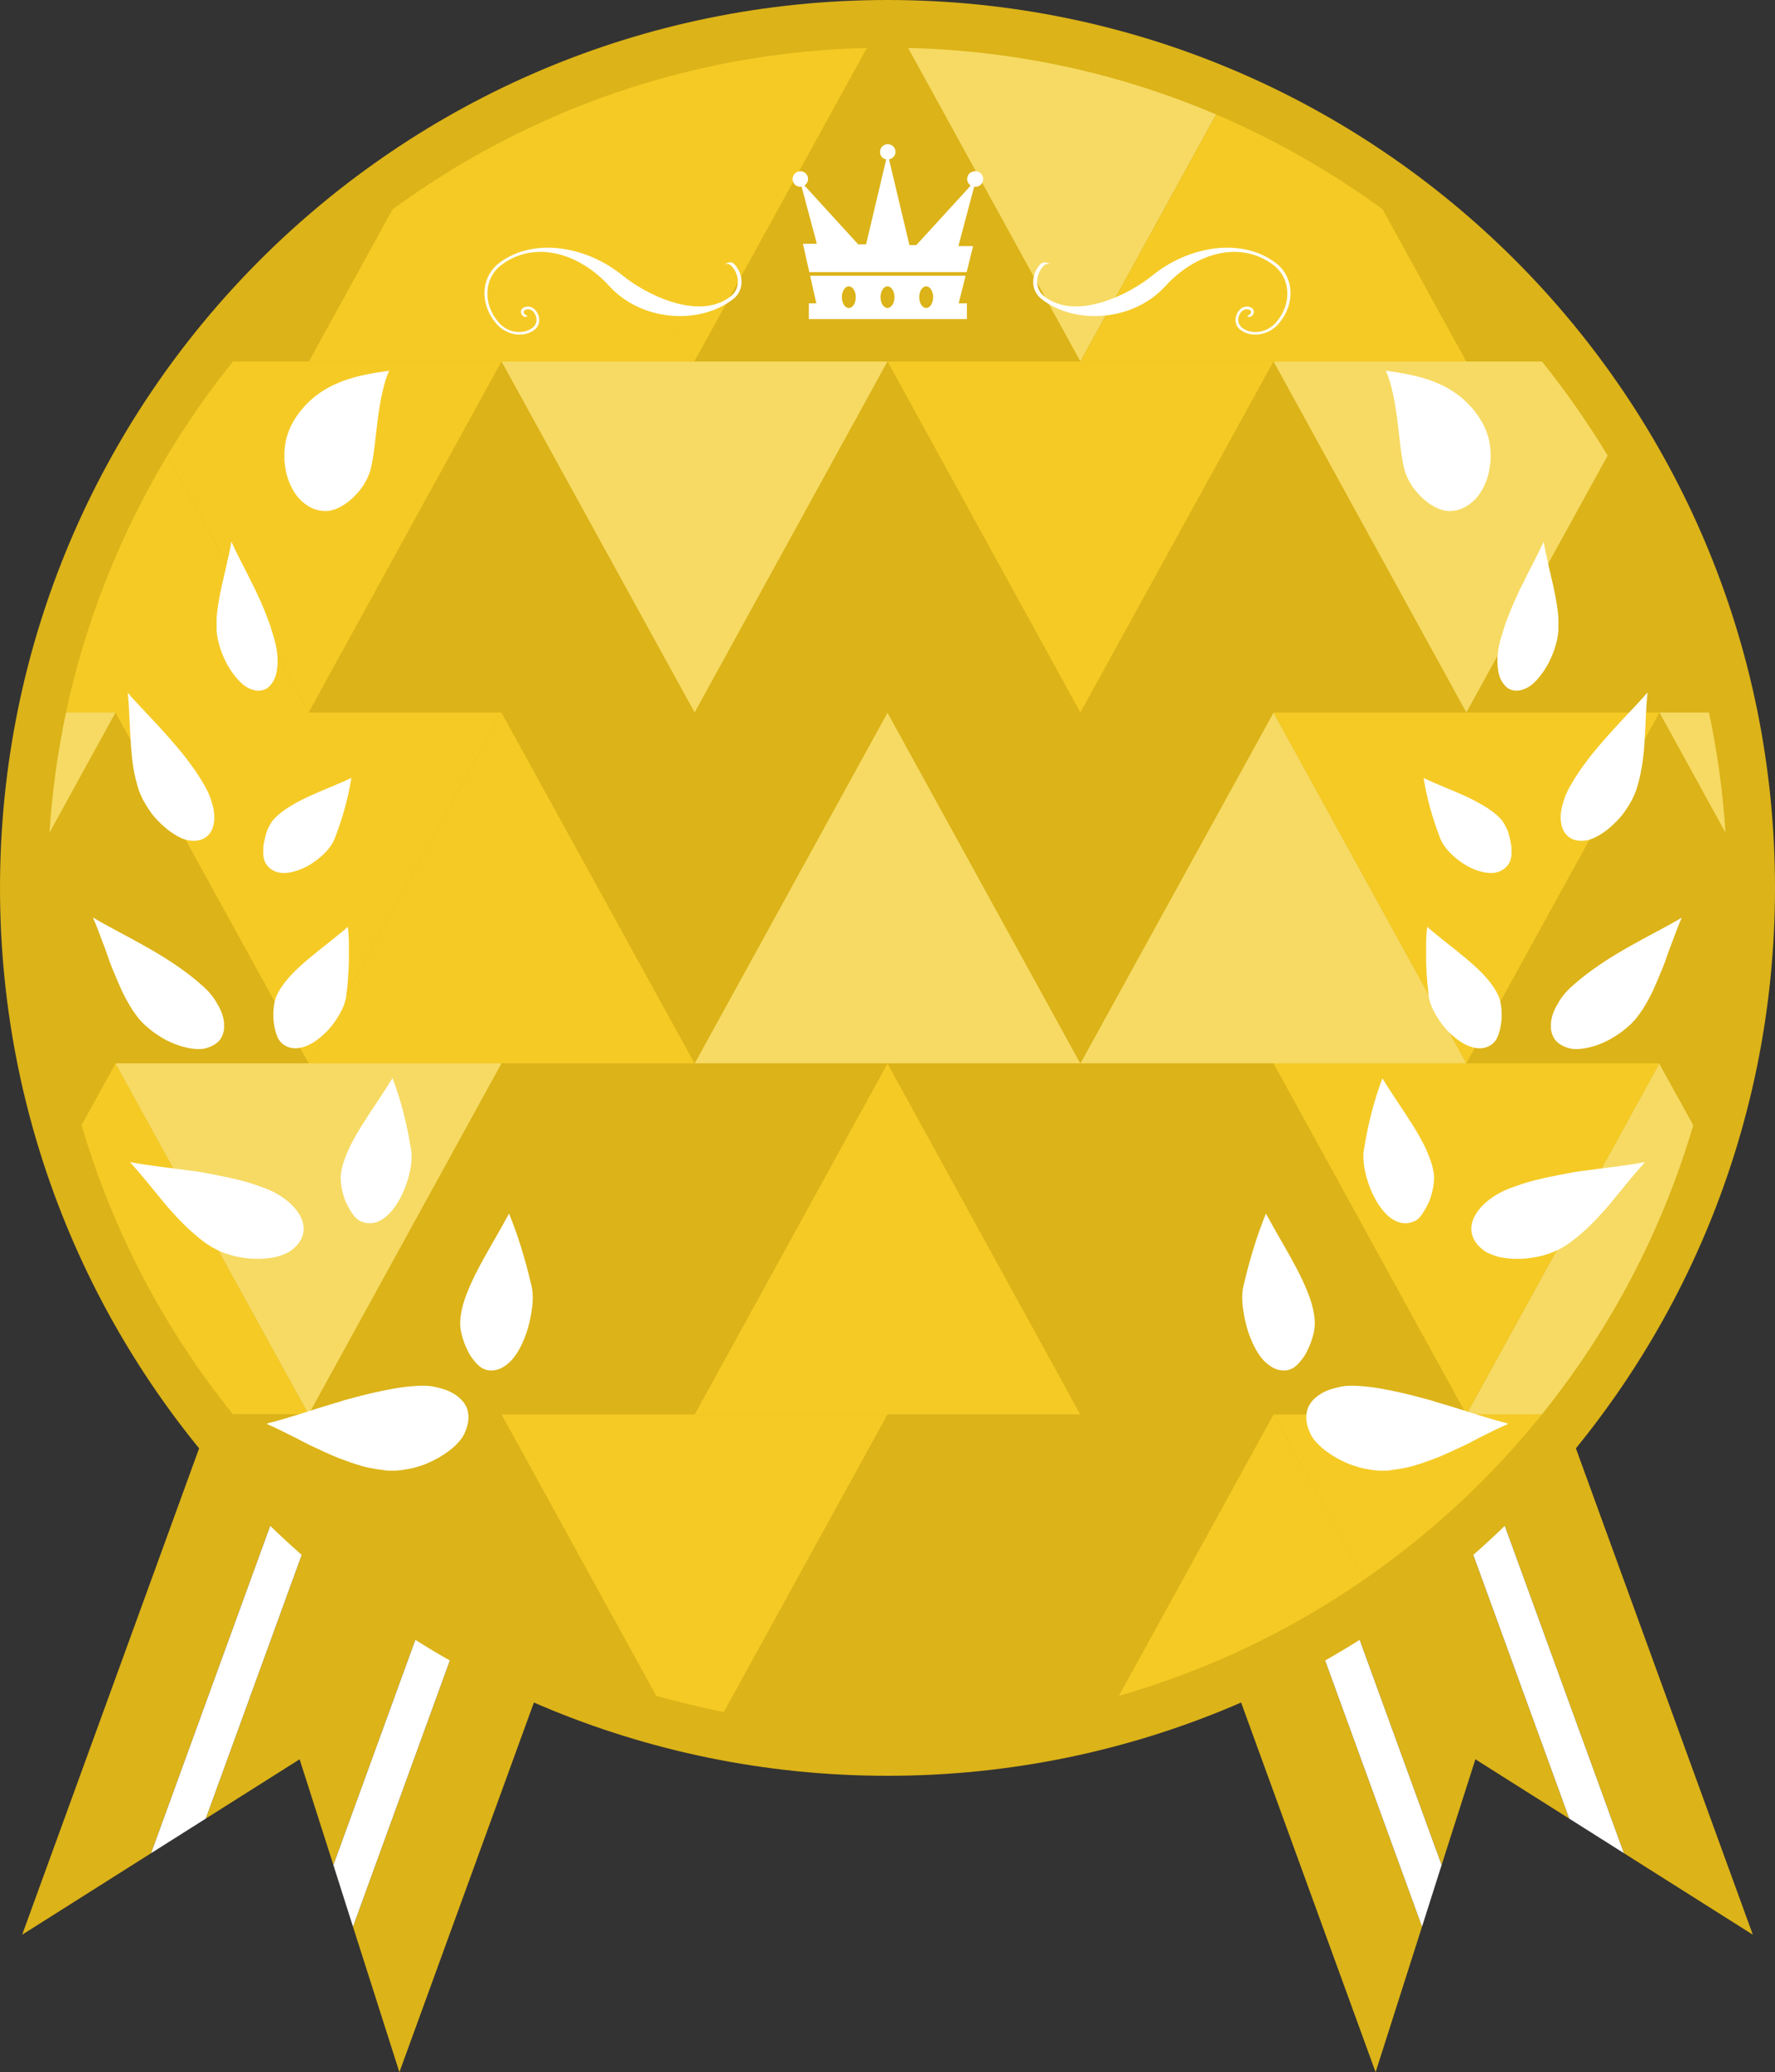 <?xml version="1.0" encoding="UTF-8"?><svg xmlns="http://www.w3.org/2000/svg" viewBox="0 0 68.84 80.33"><rect x="0" y="0" width="68.84" height="80.33" fill="#333333" stroke="none"/><defs><style>.d{fill:#fff;}.e,.f{fill:#dcb318;}.f{fill-rule:evenodd;}.g{fill:#f6da63;}.h{fill:#f5ca25;}</style></defs><g id="a"/><g id="b"><g id="c"><g><g><g><polygon class="f" points="44.83 46.34 41.43 47.58 53.35 80.33 55.15 74.69 44.83 46.34"/><polygon class="f" points="56.06 42.25 52.66 43.49 62.98 71.84 67.98 75 56.06 42.25"/><polygon class="f" points="60.86 70.5 51.22 44.02 46.27 45.82 55.91 72.3 57.22 68.2 60.86 70.5"/><polygon class="d" points="52.66 43.49 51.22 44.02 60.86 70.5 62.98 71.84 52.66 43.49"/><polygon class="d" points="46.27 45.82 44.83 46.34 55.15 74.69 55.91 72.3 46.27 45.82"/></g><g><polygon class="f" points="24.01 46.34 27.41 47.58 15.49 80.33 13.69 74.69 24.01 46.34"/><polygon class="f" points="12.78 42.25 16.18 43.49 5.86 71.84 .86 75 12.78 42.25"/><polygon class="f" points="7.98 70.5 17.62 44.02 22.57 45.82 12.93 72.3 11.62 68.2 7.98 70.5"/><polygon class="d" points="16.18 43.49 17.62 44.02 7.98 70.5 5.86 71.84 16.18 43.49"/><polygon class="d" points="22.57 45.82 24.01 46.34 13.69 74.69 12.93 72.3 22.57 45.82"/></g></g><path class="e" d="M68.84,34.42c0,19.01-15.41,34.42-34.42,34.42S0,53.43,0,34.42,15.41,0,34.42,0s34.42,15.41,34.42,34.42Z"/><g><path class="e" d="M15.93,61.24c2.87,1.99,6.08,3.52,9.52,4.51l-6-10.91-3.52,6.4Z"/><path class="e" d="M28.07,66.37c2.05,.41,4.17,.62,6.35,.62s4.29-.21,6.35-.62l-6.35-11.54-6.35,11.54Z"/><path class="h" d="M43.39,65.74c3.44-.98,6.65-2.52,9.52-4.51l-3.52-6.4-6,10.91Z"/><path class="e" d="M9.04,54.83c1.97,2.45,4.3,4.61,6.89,6.4l3.52-6.4H9.04Z"/><path class="h" d="M19.45,54.83l6,10.91c.86,.24,1.73,.45,2.62,.63l6.35-11.54h-14.97Z"/><path class="e" d="M34.42,54.83l6.35,11.54c.89-.18,1.76-.39,2.62-.63l6-10.91h-14.97Z"/><path class="h" d="M59.8,54.83h-10.41l3.52,6.4c2.6-1.79,4.92-3.95,6.89-6.4Z"/><path class="h" d="M4.48,41.22l-1.32,2.39c1.22,4.14,3.23,7.94,5.87,11.21h2.93l-7.48-13.61Z"/><polygon class="e" points="11.97 54.83 26.94 54.83 19.45 41.22 11.97 54.83"/><polygon class="h" points="26.94 54.83 41.9 54.83 34.42 41.22 26.94 54.83"/><polygon class="e" points="41.9 54.83 56.87 54.83 49.39 41.22 41.9 54.83"/><path class="g" d="M56.87,54.83h2.93c2.64-3.28,4.65-7.07,5.87-11.21l-1.32-2.39-7.48,13.61Z"/><path class="e" d="M2.56,41.22c.17,.81,.37,1.61,.6,2.39l1.32-2.39h-1.92Z"/><polygon class="g" points="11.97 54.83 19.45 41.22 4.48 41.22 11.97 54.83"/><polygon class="e" points="26.94 54.83 34.42 41.22 19.45 41.22 26.94 54.83"/><polygon class="e" points="41.9 54.83 49.39 41.22 34.42 41.22 41.9 54.83"/><polygon class="h" points="49.39 41.22 56.87 54.83 64.36 41.22 49.39 41.22"/><path class="e" d="M64.36,41.22l1.32,2.39c.23-.79,.43-1.58,.6-2.39h-1.92Z"/><path class="e" d="M4.48,27.62l-2.56,4.66c-.05,.71-.07,1.42-.07,2.14,0,2.33,.25,4.61,.71,6.8H11.97l-7.48-13.61Z"/><polygon class="h" points="11.97 41.22 26.94 41.22 19.45 27.62 11.97 41.22"/><polygon class="g" points="26.94 41.22 41.9 41.22 34.42 27.62 26.94 41.22"/><polygon class="g" points="41.9 41.22 56.87 41.22 49.39 27.62 41.9 41.22"/><path class="e" d="M56.87,41.22h9.41c.47-2.19,.71-4.47,.71-6.8,0-.72-.03-1.44-.07-2.14l-2.56-4.66-7.48,13.61Z"/><path class="g" d="M2.56,27.62c-.32,1.52-.54,3.07-.64,4.66l2.56-4.66h-1.92Z"/><polygon class="h" points="11.97 41.22 19.45 27.62 4.48 27.62 11.97 41.22"/><polygon class="e" points="26.94 41.22 34.42 27.62 19.45 27.62 26.94 41.22"/><polygon class="e" points="41.9 41.22 49.39 27.62 34.42 27.62 41.9 41.22"/><polygon class="h" points="49.39 27.62 56.87 41.22 64.36 27.62 49.39 27.62"/><path class="g" d="M64.36,27.62l2.56,4.66c-.1-1.59-.32-3.14-.64-4.66h-1.92Z"/><path class="h" d="M6.49,17.66c-1.82,3.04-3.17,6.39-3.93,9.96H11.97l-5.48-9.96Z"/><polygon class="e" points="11.97 27.62 26.94 27.62 19.45 14.01 11.97 27.62"/><polygon class="e" points="26.94 27.62 41.9 27.62 34.42 14.01 26.94 27.62"/><polygon class="e" points="41.9 27.62 56.87 27.62 49.39 14.01 41.9 27.62"/><path class="e" d="M66.28,27.62c-.76-3.57-2.1-6.93-3.93-9.96l-5.48,9.96h9.41Z"/><path class="h" d="M19.45,14.01H9.04c-.93,1.15-1.78,2.37-2.55,3.65l5.48,9.96,7.48-13.61Z"/><polygon class="g" points="26.94 27.62 34.42 14.01 19.45 14.01 26.94 27.62"/><polygon class="h" points="41.9 27.62 49.39 14.01 34.42 14.01 41.9 27.62"/><path class="g" d="M56.87,27.62l5.48-9.96c-.77-1.27-1.62-2.49-2.55-3.65h-10.41l7.48,13.61Z"/><path class="e" d="M10.84,11.95c-.63,.66-1.23,1.35-1.8,2.06h2.93l-1.13-2.06Z"/><path class="h" d="M26.94,14.01l-5.26-9.57c-2.3,.98-4.47,2.22-6.46,3.68l-3.24,5.89h14.97Z"/><path class="e" d="M41.9,14.01L35.22,1.86c-.27,0-.53,0-.8,0s-.53,0-.8,0l-6.68,12.15h14.97Z"/><path class="h" d="M56.87,14.01l-3.24-5.89c-2-1.46-4.16-2.7-6.46-3.68l-5.26,9.57h14.97Z"/><path class="e" d="M59.8,14.01c-.57-.71-1.17-1.4-1.8-2.06l-1.13,2.06h2.93Z"/><path class="e" d="M15.21,8.12c-1.57,1.15-3.03,2.43-4.37,3.83l1.13,2.06,3.24-5.89Z"/><path class="h" d="M33.62,1.86c-4.23,.1-8.26,1.01-11.95,2.58l5.26,9.57L33.62,1.86Z"/><path class="g" d="M47.17,4.44c-3.68-1.57-7.71-2.48-11.95-2.58l6.68,12.15,5.26-9.57Z"/><path class="e" d="M58,11.95c-1.34-1.4-2.8-2.69-4.37-3.83l3.24,5.89,1.13-2.06Z"/></g><g><g><g><path class="d" d="M8.98,21.01c.12,.27,.26,.55,.42,.86,.08,.15,.16,.31,.24,.47,.08,.16,.16,.33,.25,.5,.16,.34,.32,.69,.46,1.06,.07,.18,.14,.37,.19,.55,.06,.19,.12,.38,.16,.57,.03,.14,.05,.27,.06,.41,.01,.13,.01,.26,0,.38-.02,.24-.07,.45-.17,.61-.05,.08-.1,.15-.17,.21-.06,.06-.14,.1-.22,.12-.16,.05-.36,.03-.59-.09-.24-.12-.53-.44-.77-.85-.23-.41-.41-.91-.44-1.38,0-.13,0-.27,0-.41,0-.14,.02-.28,.04-.43,.02-.14,.04-.29,.07-.44,.03-.15,.06-.3,.09-.44,.02-.08,.03-.15,.05-.22,.02-.07,.04-.15,.05-.22,.04-.15,.07-.29,.1-.44,.07-.29,.13-.56,.17-.82Z"/><path class="d" d="M13.63,30.15c-.12,.74-.32,1.51-.65,2.36-.09,.22-.26,.45-.48,.65-.22,.2-.49,.39-.77,.51-.28,.12-.56,.19-.81,.17-.13-.01-.25-.05-.35-.11-.11-.06-.2-.15-.27-.27-.05-.08-.08-.21-.09-.34,0-.07,0-.14,0-.22,0-.08,.01-.16,.03-.24,.03-.16,.07-.32,.12-.46,.06-.14,.13-.27,.2-.37,.15-.19,.36-.36,.59-.51,.24-.15,.51-.3,.79-.43,.56-.26,1.18-.49,1.68-.73Z"/><path class="d" d="M4.95,26.85c.41,.48,.95,1.01,1.49,1.62,.14,.15,.27,.31,.4,.46,.14,.16,.27,.32,.4,.49,.13,.17,.25,.34,.37,.51,.12,.18,.23,.36,.34,.55,.07,.13,.14,.27,.19,.4,.05,.13,.09,.27,.12,.39,.06,.26,.07,.5,.02,.7-.04,.21-.14,.37-.3,.49-.16,.11-.37,.16-.65,.12-.29-.04-.69-.27-1.06-.62-.09-.09-.19-.18-.27-.28-.09-.1-.17-.21-.24-.32-.15-.22-.28-.46-.37-.71-.09-.28-.17-.58-.22-.9-.02-.16-.05-.32-.06-.49-.02-.17-.03-.33-.04-.5-.05-.67-.05-1.34-.12-1.93Z"/><path class="d" d="M13.49,35.93c.02,.2,.04,.41,.04,.62,0,.11,0,.22,0,.32,0,.11,0,.21,0,.33,0,.11,0,.22-.01,.34,0,.11-.02,.23-.02,.34-.01,.23-.04,.47-.07,.72,0,.07-.02,.13-.04,.2-.02,.07-.04,.14-.07,.21-.06,.14-.13,.28-.22,.42-.17,.28-.4,.56-.66,.77-.25,.21-.53,.37-.8,.42-.27,.05-.54,0-.75-.22-.07-.07-.14-.2-.18-.34-.05-.14-.08-.31-.1-.49-.03-.36,.01-.73,.12-.97,.22-.5,.68-.96,1.2-1.4,.52-.44,1.09-.86,1.55-1.26Z"/><path class="d" d="M3.61,35.57c1.15,.69,2.91,1.44,4.26,2.66,.25,.22,.44,.46,.57,.71,.15,.24,.23,.49,.25,.72,0,.06,0,.11,0,.17,0,.06,0,.11-.02,.16-.02,.1-.06,.2-.12,.29-.12,.17-.33,.3-.62,.37-.31,.06-.8-.02-1.3-.24-.25-.11-.49-.26-.72-.43-.11-.09-.22-.18-.33-.28-.1-.1-.2-.21-.28-.32-.19-.25-.36-.54-.52-.86-.04-.08-.08-.16-.11-.24-.04-.08-.07-.16-.11-.25-.07-.17-.14-.33-.21-.5-.03-.09-.07-.17-.1-.26-.03-.08-.06-.17-.09-.26-.06-.17-.12-.34-.19-.51-.12-.33-.24-.65-.37-.94Z"/><path class="d" d="M15.23,41.81c.3,.8,.54,1.68,.71,2.74,.05,.27,.02,.62-.07,.98-.09,.36-.23,.72-.41,1.03-.09,.16-.2,.3-.31,.43-.11,.12-.23,.23-.36,.3-.25,.15-.54,.18-.83,.04-.05-.02-.1-.06-.15-.11-.05-.05-.1-.11-.15-.18-.09-.13-.18-.3-.26-.47-.14-.36-.21-.76-.18-1.05,.02-.14,.05-.3,.1-.45,.05-.15,.11-.31,.18-.47,.14-.31,.32-.63,.52-.95,.2-.32,.41-.64,.62-.95,.1-.15,.2-.31,.3-.46,.1-.15,.19-.3,.28-.44Z"/><path class="d" d="M5.05,45.05c.35,.07,.74,.12,1.16,.18,.21,.03,.42,.05,.64,.08,.22,.03,.45,.06,.68,.09,.23,.03,.46,.07,.69,.12,.12,.02,.23,.04,.35,.07,.12,.02,.24,.05,.35,.07,.23,.05,.47,.11,.7,.18,.12,.03,.23,.07,.34,.11,.12,.04,.23,.08,.34,.12,.64,.25,1.14,.66,1.36,1.1,.11,.22,.15,.45,.09,.68-.06,.23-.21,.45-.48,.64-.14,.1-.35,.18-.58,.24-.24,.05-.51,.08-.8,.07-.14,0-.29-.02-.44-.04-.15-.02-.3-.05-.45-.09-.29-.08-.58-.2-.84-.36-.15-.09-.28-.19-.42-.3-.14-.11-.28-.24-.42-.36-.14-.13-.27-.27-.41-.41-.13-.14-.26-.29-.4-.44-.13-.15-.25-.3-.38-.46-.12-.15-.25-.3-.37-.45-.03-.04-.06-.07-.09-.11-.03-.04-.06-.07-.09-.11-.06-.07-.12-.14-.18-.21-.12-.14-.24-.28-.35-.4Z"/><path class="d" d="M19.74,47.04c.33,.8,.61,1.69,.87,2.79,.07,.28,.07,.65,0,1.04-.06,.39-.17,.8-.34,1.17-.16,.36-.37,.68-.63,.87-.13,.1-.27,.17-.41,.2-.15,.03-.31,.03-.46-.04-.11-.04-.23-.14-.34-.27-.06-.07-.11-.14-.17-.22-.05-.08-.1-.17-.14-.26-.09-.18-.16-.38-.21-.57-.05-.19-.07-.38-.06-.54,.02-.32,.1-.66,.23-1,.13-.35,.3-.71,.49-1.07,.38-.72,.83-1.45,1.17-2.09Z"/><path class="d" d="M10.37,55.18c.37-.09,.78-.22,1.22-.35,.43-.14,.9-.29,1.37-.43,.12-.03,.24-.07,.36-.11,.12-.03,.24-.07,.37-.1,.25-.07,.5-.13,.75-.19,.5-.11,1.01-.22,1.52-.26,.18-.01,.36-.03,.53-.02,.17,0,.33,.03,.49,.07,.07,.02,.15,.04,.22,.06,.07,.02,.14,.05,.21,.08,.13,.06,.25,.13,.35,.21,.2,.16,.35,.36,.39,.61,.05,.25,0,.54-.16,.87-.18,.34-.62,.72-1.19,1-.14,.07-.29,.14-.45,.19-.15,.05-.31,.1-.48,.13-.16,.03-.33,.06-.5,.07-.08,0-.17,0-.25,0-.08,0-.16,0-.24-.02-.18-.02-.37-.05-.56-.09-.1-.02-.19-.04-.29-.07-.1-.03-.19-.06-.29-.09-.19-.06-.39-.14-.59-.21-.1-.04-.2-.08-.29-.12l-.29-.13c-.19-.09-.39-.18-.58-.27-.19-.1-.38-.19-.56-.29-.38-.18-.72-.37-1.07-.51Z"/><path class="d" d="M15.11,14.37c-.27,.04-.58,.08-.92,.15-.33,.07-.69,.16-1.04,.31-.35,.14-.7,.34-1.02,.61-.16,.14-.31,.29-.45,.46-.14,.17-.27,.37-.38,.58-.08,.16-.14,.33-.19,.5-.04,.18-.07,.37-.08,.55,0,.05,0,.09,0,.14,0,.05,0,.09,0,.14,0,.09,.02,.19,.03,.28,.01,.09,.03,.18,.05,.27,.02,.09,.05,.18,.08,.26,.06,.17,.14,.33,.23,.47,.09,.14,.2,.27,.32,.37,.24,.21,.52,.34,.84,.35,.34,.02,.72-.17,1.06-.47,.16-.15,.32-.32,.45-.52,.06-.1,.12-.2,.17-.31,.05-.11,.09-.22,.12-.34,.13-.53,.18-1.21,.27-1.91,.09-.69,.22-1.4,.45-1.91Z"/></g><g><path class="d" d="M59.86,21.01c-.12,.27-.26,.55-.42,.86-.08,.15-.16,.31-.24,.47-.08,.16-.16,.33-.25,.5-.16,.34-.32,.69-.46,1.06-.07,.18-.14,.37-.19,.55-.06,.19-.12,.38-.16,.57-.03,.14-.05,.27-.06,.41-.01,.13-.01,.26,0,.38,.02,.24,.07,.45,.17,.61,.05,.08,.1,.15,.17,.21,.06,.06,.14,.1,.22,.12,.16,.05,.36,.03,.59-.09,.24-.12,.53-.44,.77-.85,.23-.41,.41-.91,.44-1.38,0-.13,0-.27,0-.41,0-.14-.02-.28-.04-.43-.02-.14-.04-.29-.07-.44-.03-.15-.06-.3-.09-.44-.02-.08-.03-.15-.05-.22-.02-.07-.04-.15-.05-.22-.04-.15-.07-.29-.1-.44-.07-.29-.13-.56-.17-.82Z"/><path class="d" d="M55.21,30.15c.12,.74,.32,1.51,.65,2.36,.09,.22,.26,.45,.48,.65,.22,.2,.49,.39,.76,.51,.28,.12,.56,.19,.81,.17,.13-.01,.25-.05,.35-.11,.1-.06,.2-.15,.27-.27,.05-.08,.08-.21,.09-.34,0-.07,0-.14,0-.22,0-.08-.02-.16-.03-.24-.03-.16-.07-.32-.12-.46-.06-.14-.13-.27-.2-.37-.15-.19-.36-.36-.59-.51-.24-.15-.51-.3-.79-.43-.56-.26-1.18-.49-1.68-.73Z"/><path class="d" d="M63.89,26.85c-.41,.48-.95,1.01-1.49,1.62-.14,.15-.27,.31-.4,.46-.14,.16-.27,.32-.4,.49-.13,.17-.25,.34-.37,.51-.12,.18-.23,.36-.34,.55-.07,.13-.14,.27-.19,.4-.05,.13-.09,.27-.12,.39-.06,.26-.07,.5-.02,.7,.04,.21,.14,.37,.3,.49,.16,.11,.37,.16,.65,.12,.29-.04,.69-.27,1.06-.62,.09-.09,.19-.18,.27-.28,.09-.1,.17-.21,.24-.32,.15-.22,.28-.46,.37-.71,.09-.28,.17-.58,.22-.9,.03-.16,.05-.32,.07-.49,.02-.17,.03-.33,.04-.5,.05-.67,.05-1.34,.12-1.93Z"/><path class="d" d="M55.35,35.93c-.02,.2-.04,.41-.04,.62,0,.11,0,.22,0,.32,0,.11,0,.21,0,.33,0,.11,0,.22,.01,.34,0,.11,.01,.23,.02,.34,.01,.23,.04,.47,.07,.72,0,.07,.02,.13,.04,.2,.02,.07,.04,.14,.07,.21,.06,.14,.13,.28,.22,.42,.17,.28,.4,.56,.66,.77,.25,.21,.53,.37,.8,.42,.27,.05,.54,0,.75-.22,.07-.07,.14-.2,.18-.34,.05-.14,.08-.31,.1-.49,.03-.36-.01-.73-.12-.97-.22-.5-.68-.96-1.2-1.4-.52-.44-1.09-.86-1.55-1.26Z"/><path class="d" d="M65.23,35.57c-1.15,.69-2.91,1.44-4.26,2.66-.25,.22-.44,.46-.57,.71-.15,.24-.23,.49-.25,.72,0,.06,0,.11,0,.17,0,.06,0,.11,.02,.16,.02,.1,.06,.2,.12,.29,.12,.17,.33,.3,.62,.37,.31,.06,.8-.02,1.29-.24,.25-.11,.49-.26,.72-.43,.11-.09,.22-.18,.33-.28,.1-.1,.2-.21,.28-.32,.19-.25,.36-.54,.52-.86,.04-.08,.08-.16,.11-.24,.04-.08,.07-.16,.11-.25,.07-.17,.14-.33,.21-.5,.03-.09,.07-.17,.1-.26l.09-.26c.06-.17,.12-.34,.19-.51,.12-.33,.24-.65,.37-.94Z"/><path class="d" d="M53.61,41.81c-.3,.8-.54,1.68-.71,2.74-.05,.27-.02,.62,.07,.98,.09,.36,.23,.72,.41,1.03,.09,.16,.2,.3,.31,.43,.11,.12,.23,.23,.36,.3,.26,.15,.54,.18,.83,.04,.05-.02,.1-.06,.15-.11,.05-.05,.1-.11,.14-.18,.09-.13,.18-.3,.26-.47,.14-.36,.21-.76,.18-1.05-.02-.14-.05-.3-.1-.45-.05-.15-.11-.31-.18-.47-.14-.31-.32-.63-.52-.95-.2-.32-.41-.64-.62-.95-.1-.15-.2-.31-.3-.46-.1-.15-.19-.3-.28-.44Z"/><path class="d" d="M63.79,45.05c-.35,.07-.74,.12-1.16,.18-.21,.03-.42,.05-.64,.08-.22,.03-.45,.06-.68,.09-.23,.03-.46,.07-.69,.12-.12,.02-.23,.04-.35,.07-.12,.02-.24,.05-.35,.07-.23,.05-.47,.11-.7,.18-.12,.03-.23,.07-.34,.11-.12,.04-.23,.08-.34,.12-.64,.25-1.14,.66-1.36,1.1-.11,.22-.15,.45-.09,.68,.06,.23,.21,.45,.48,.64,.14,.1,.35,.18,.58,.24,.24,.05,.51,.08,.8,.07,.14,0,.29-.02,.44-.04,.15-.02,.3-.05,.45-.09,.29-.08,.58-.2,.84-.36,.15-.09,.28-.19,.42-.3,.14-.11,.28-.24,.42-.36,.14-.13,.27-.27,.41-.41,.13-.14,.26-.29,.4-.44,.13-.15,.25-.3,.38-.46,.12-.15,.25-.3,.37-.45,.03-.04,.06-.07,.09-.11,.03-.04,.06-.07,.09-.11,.06-.07,.12-.14,.18-.21,.12-.14,.24-.28,.35-.4Z"/><path class="d" d="M49.1,47.04c-.33,.8-.61,1.69-.87,2.79-.07,.28-.07,.65,0,1.04,.06,.39,.17,.8,.34,1.17,.16,.36,.37,.68,.63,.87,.13,.1,.27,.17,.41,.2,.15,.03,.31,.03,.46-.04,.11-.04,.23-.14,.34-.27,.06-.07,.11-.14,.17-.22,.05-.08,.1-.17,.14-.26,.09-.18,.16-.38,.21-.57,.05-.19,.07-.38,.06-.54-.02-.32-.1-.66-.23-1-.13-.35-.3-.71-.49-1.07-.38-.72-.83-1.45-1.17-2.09Z"/><path class="d" d="M58.47,55.18c-.37-.09-.78-.22-1.22-.35-.43-.14-.9-.29-1.38-.43-.12-.03-.24-.07-.36-.11-.12-.03-.24-.07-.37-.1-.25-.07-.5-.13-.75-.19-.5-.11-1.01-.22-1.52-.26-.18-.01-.36-.03-.53-.02-.17,0-.33,.03-.49,.07-.07,.02-.15,.04-.22,.06-.07,.02-.14,.05-.21,.08-.13,.06-.25,.13-.35,.21-.2,.16-.35,.36-.39,.61-.05,.25,0,.54,.16,.87,.18,.34,.62,.72,1.19,1,.14,.07,.29,.14,.45,.19,.15,.05,.31,.1,.48,.13s.33,.06,.5,.07c.08,0,.17,0,.25,0,.08,0,.16,0,.24-.02,.18-.02,.37-.05,.56-.09,.09-.02,.19-.04,.29-.07,.09-.03,.19-.06,.29-.09,.19-.06,.39-.14,.59-.21,.1-.04,.2-.08,.29-.12l.29-.13c.19-.09,.39-.18,.58-.27,.19-.1,.38-.19,.56-.29,.38-.18,.72-.37,1.07-.51Z"/><path class="d" d="M53.73,14.37c.27,.04,.58,.08,.92,.15,.33,.07,.69,.16,1.04,.31,.35,.14,.7,.34,1.02,.61,.16,.14,.31,.29,.45,.46,.14,.17,.27,.37,.38,.58,.08,.16,.14,.33,.19,.5,.04,.18,.07,.37,.08,.55,0,.05,0,.09,0,.14,0,.05,0,.09,0,.14,0,.09-.02,.19-.03,.28-.01,.09-.03,.18-.05,.27-.02,.09-.05,.18-.08,.26-.06,.17-.14,.33-.23,.47-.09,.14-.2,.27-.32,.37-.24,.21-.52,.34-.84,.35-.34,.02-.72-.17-1.06-.47-.16-.15-.32-.32-.45-.52-.06-.1-.12-.2-.17-.31-.05-.11-.09-.22-.12-.34-.13-.53-.18-1.21-.27-1.91-.09-.69-.22-1.4-.45-1.91Z"/></g></g><g><path class="d" d="M40.37,10.23c.14-.15,.41,.04,.41,.04-.09-.07-.23-.05-.31,.04-.34,.37-.33,.9,.03,1.18,1.26,.98,3.35-.12,4.18-.8,1.42-1.16,3.46-1.49,4.78-.51,.74,.55,.79,1.62,.11,2.39-.38,.43-1.04,.53-1.46,.22-.24-.18-.26-.52-.04-.77,.13-.15,.35-.18,.49-.07,.09,.07,.09,.19,.01,.28-.05,.06-.14,.07-.2,.03,0,0,.11-.08,.12-.09,.04-.04,.04-.11,0-.14-.1-.07-.25-.05-.34,.05-.18,.2-.17,.48,.03,.63,.37,.28,.96,.19,1.3-.2,.64-.72,.59-1.73-.11-2.25-1.28-.95-3-.46-4.18,.84h0c-1.25,1.36-3.49,1.51-4.8,.49-.41-.32-.43-.93-.03-1.36Z"/><path class="d" d="M28.47,10.23c-.14-.15-.41,.04-.41,.04,.09-.07,.23-.05,.31,.04,.34,.37,.33,.9-.03,1.18-1.26,.98-3.35-.12-4.18-.8-1.42-1.16-3.46-1.49-4.78-.51-.74,.55-.79,1.62-.11,2.39,.38,.43,1.04,.53,1.45,.22,.24-.18,.26-.52,.04-.77-.13-.15-.35-.18-.49-.07-.09,.07-.09,.19-.01,.28,.05,.06,.14,.07,.2,.03,0,0-.11-.08-.12-.09-.04-.04-.04-.11,0-.14,.1-.07,.25-.05,.34,.05,.18,.2,.17,.48-.03,.63-.37,.28-.96,.19-1.3-.2-.64-.72-.59-1.73,.11-2.25,1.28-.95,3-.46,4.18,.84h0c1.25,1.36,3.49,1.51,4.8,.49,.41-.32,.43-.93,.03-1.36Z"/></g><g><rect class="d" x="31.39" y="10.54" width="0" height=".15" transform="translate(-1.56 7.15) rotate(-12.68)"/><path class="d" d="M37.81,6.64c-.17,0-.3,.13-.3,.3,0,.1,.05,.2,.14,.25l-2.11,2.31h-.27l-.79-3.32c.14-.03,.25-.15,.25-.29,0-.17-.13-.3-.3-.3s-.3,.13-.3,.3c0,.15,.1,.27,.24,.29l-.78,3.29h-.31l-2.08-2.28c.08-.05,.14-.15,.14-.25,0-.17-.13-.3-.3-.3s-.3,.13-.3,.3,.13,.3,.3,.3c.02,0,.03,0,.05,0l.59,2.21h-.54l.52,2.31h-.29v.61h6.13v-.61h-.32l.27-1.07h-6.03l-.03-.14h6.1l.25-1.01h-.57l.61-2.3s.03,0,.05,0c.17,0,.3-.13,.3-.3s-.13-.3-.3-.3Zm-1.89,4.46c.15,0,.27,.19,.27,.42s-.12,.42-.27,.42-.27-.19-.27-.42,.12-.42,.27-.42Zm-1.5,0c.15,0,.27,.19,.27,.42s-.12,.42-.27,.42-.27-.19-.27-.42,.12-.42,.27-.42Zm-1.5,0c.15,0,.27,.19,.27,.42s-.12,.42-.27,.42-.27-.19-.27-.42,.12-.42,.27-.42Z"/></g></g></g></g></g></svg>